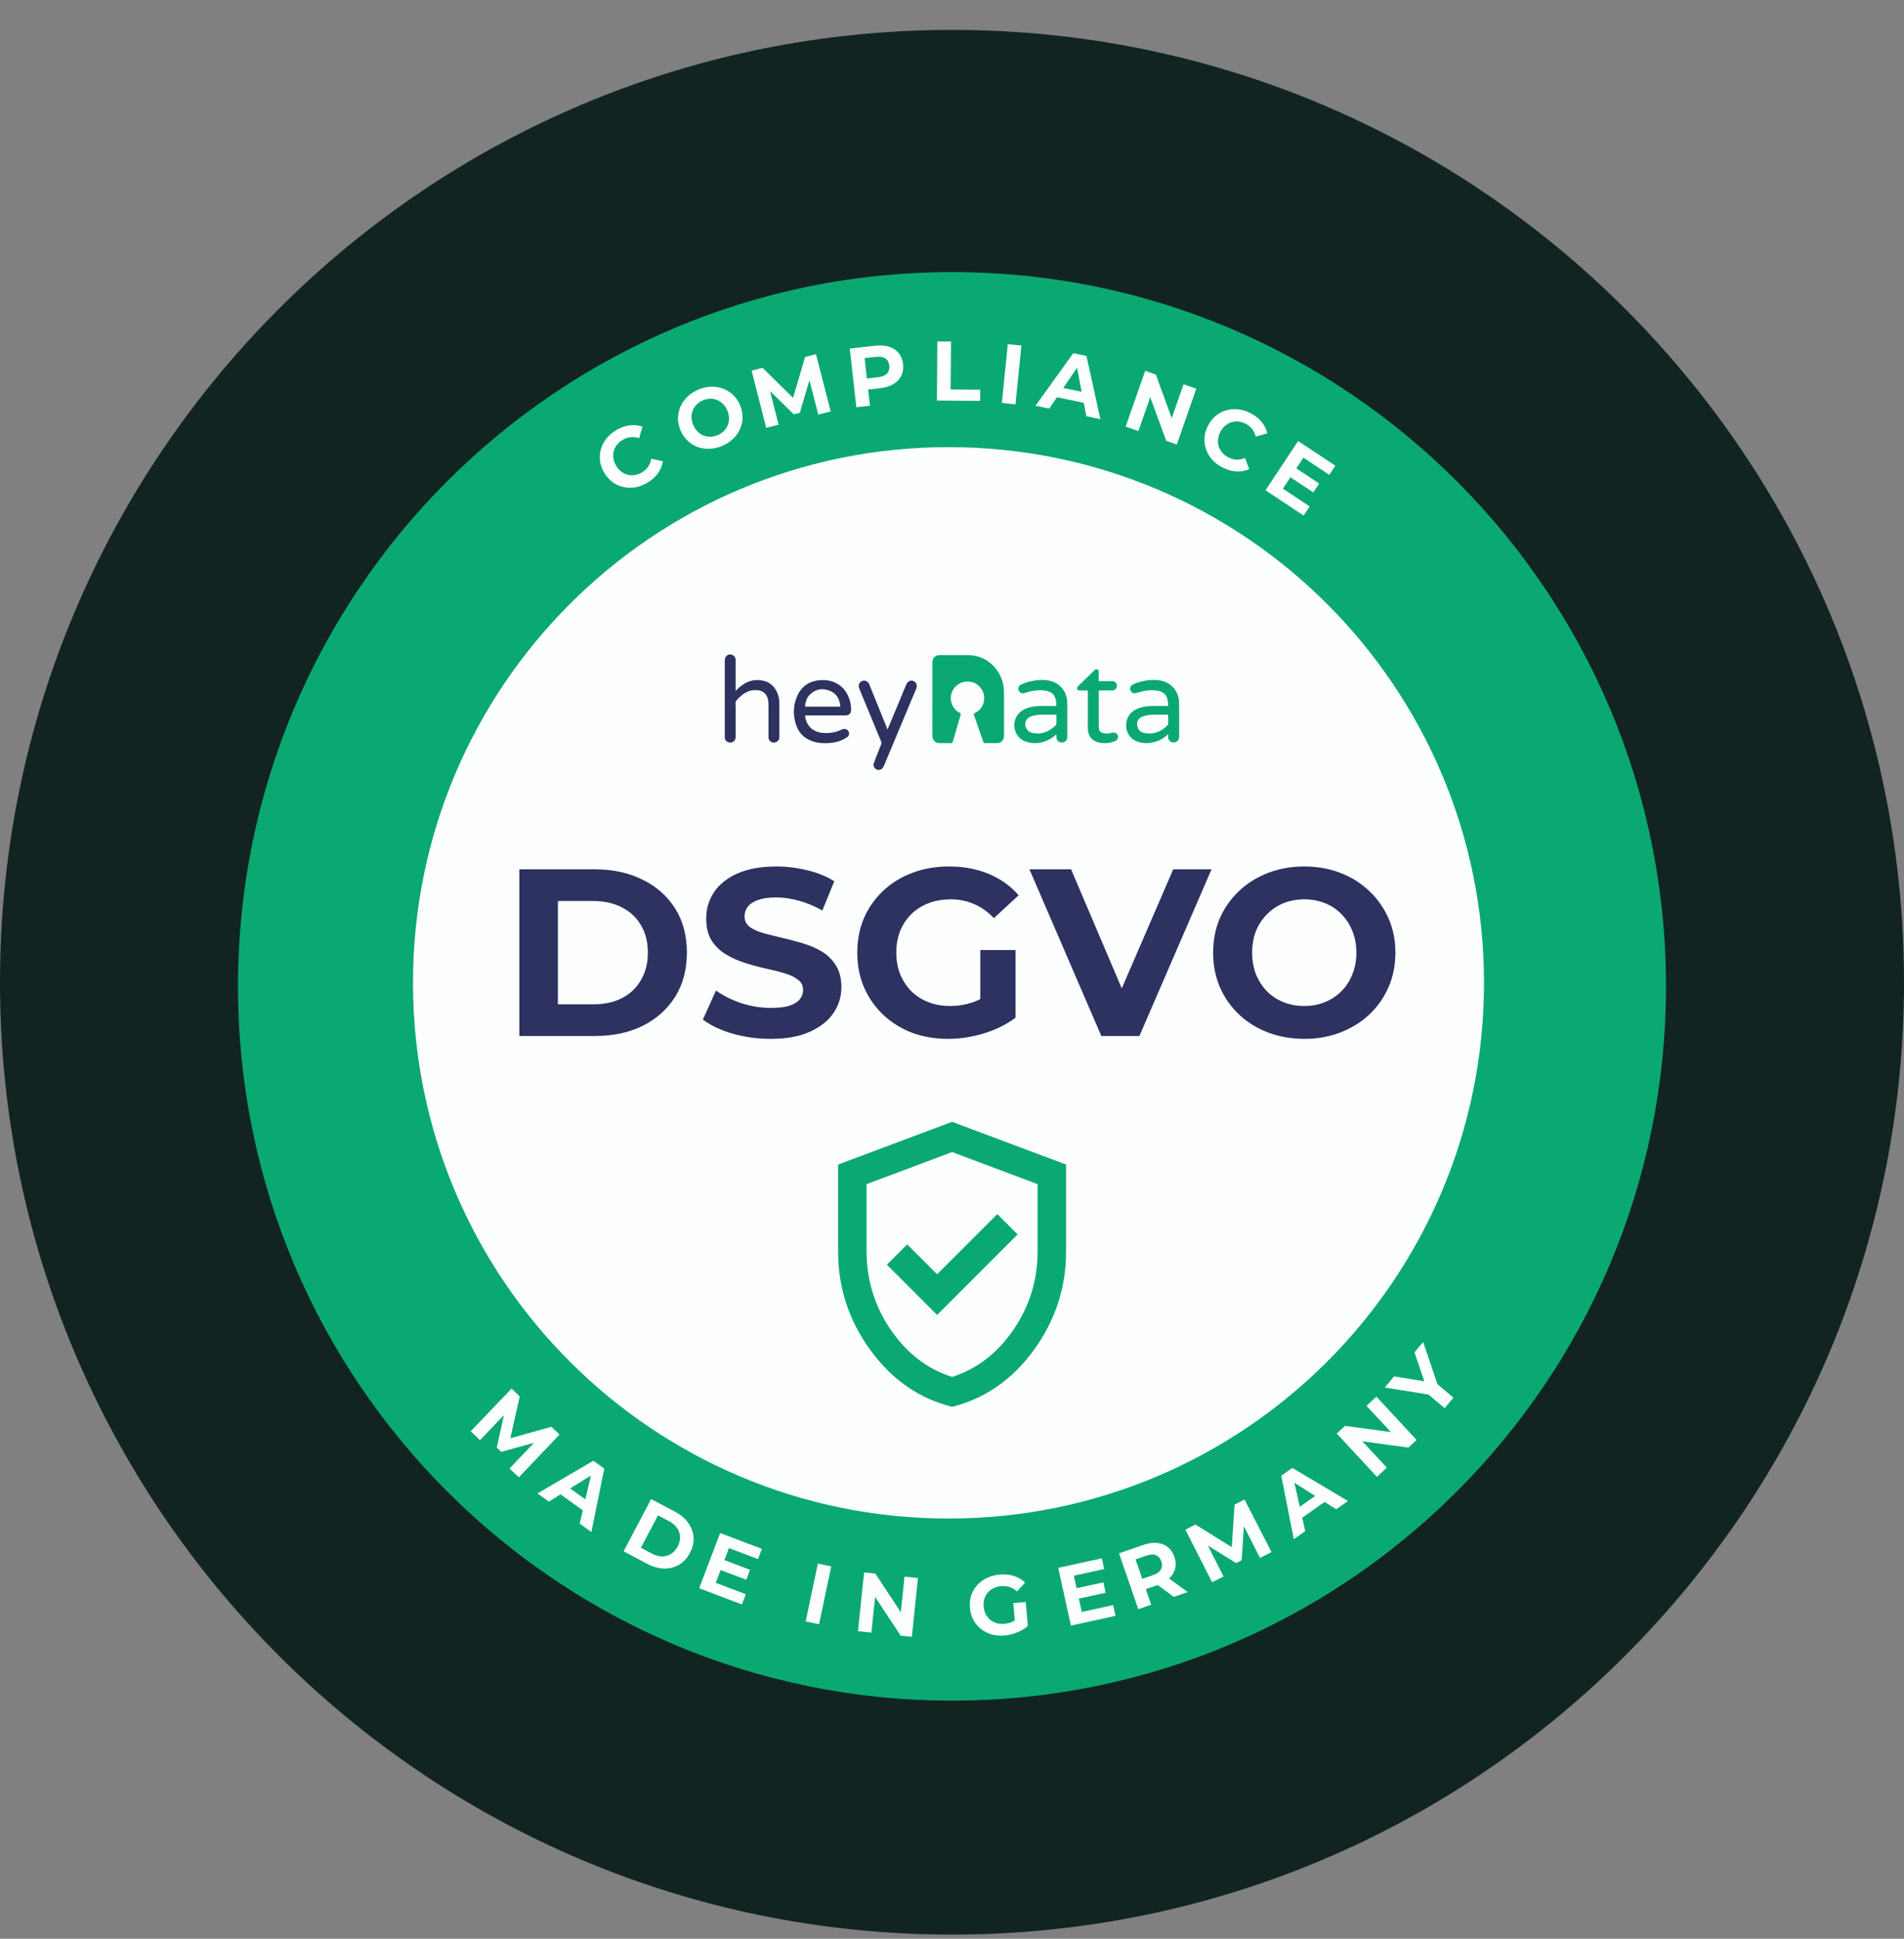 <svg width="56" height="57" viewBox="0 0 56 57" fill="none" xmlns="http://www.w3.org/2000/svg">
<rect x="0" y="0" width="56" height="57" fill="#808080" stroke="none"/>
<path d="M56 28.879C56 44.343 43.464 56.879 28 56.879C12.536 56.879 0 44.343 0 28.879C0 13.415 12.536 0.879 28 0.879C43.464 0.879 56 13.415 56 28.879Z" fill="#122422"/>
<path d="M28 50C39.598 50 49 40.598 49 29C49 17.402 39.598 8 28 8C16.402 8 7 17.402 7 29C7 40.598 16.402 50 28 50Z" fill="#0AA971"/>
<path d="M27.897 44.646C36.595 44.646 43.647 37.594 43.647 28.896C43.647 20.197 36.595 13.146 27.897 13.146C19.198 13.146 12.147 20.197 12.147 28.896C12.147 37.594 19.198 44.646 27.897 44.646Z" fill="#FCFFFE"/>
<path d="M27.562 38.66L29.93 36.292L29.333 35.695L27.562 37.465L26.683 36.586L26.085 37.183L27.562 38.66ZM28.003 41.362C27.032 41.118 26.23 40.561 25.598 39.692C24.966 38.822 24.65 37.857 24.65 36.795V34.239L28.003 32.982L31.355 34.239V36.795C31.355 37.857 31.039 38.822 30.407 39.692C29.775 40.561 28.973 41.118 28.003 41.362ZM28.003 40.483C28.729 40.252 29.329 39.791 29.804 39.1C30.279 38.408 30.517 37.64 30.517 36.795V34.815L28.003 33.872L25.488 34.815V36.795C25.488 37.64 25.726 38.408 26.201 39.1C26.676 39.791 27.276 40.252 28.003 40.483Z" fill="#0AA971"/>
<path d="M15.275 30.459V25.559H17.501C18.033 25.559 18.502 25.662 18.908 25.867C19.314 26.068 19.631 26.35 19.86 26.714C20.088 27.078 20.203 27.51 20.203 28.009C20.203 28.504 20.088 28.936 19.86 29.304C19.631 29.668 19.314 29.953 18.908 30.158C18.502 30.359 18.033 30.459 17.501 30.459H15.275ZM16.409 29.528H17.445C17.771 29.528 18.054 29.468 18.292 29.346C18.535 29.22 18.721 29.043 18.852 28.814C18.987 28.586 19.055 28.317 19.055 28.009C19.055 27.697 18.987 27.428 18.852 27.204C18.721 26.976 18.535 26.801 18.292 26.679C18.054 26.553 17.771 26.49 17.445 26.49H16.409V29.528ZM22.668 30.543C22.276 30.543 21.9 30.492 21.541 30.389C21.182 30.282 20.892 30.144 20.673 29.976L21.058 29.122C21.268 29.272 21.515 29.395 21.8 29.493C22.089 29.587 22.381 29.633 22.675 29.633C22.899 29.633 23.079 29.612 23.214 29.57C23.354 29.524 23.457 29.461 23.522 29.381C23.587 29.302 23.62 29.211 23.62 29.108C23.62 28.978 23.569 28.875 23.466 28.8C23.363 28.721 23.228 28.658 23.06 28.611C22.892 28.56 22.705 28.513 22.5 28.471C22.299 28.425 22.096 28.369 21.891 28.303C21.69 28.238 21.506 28.154 21.338 28.051C21.17 27.949 21.032 27.813 20.925 27.645C20.822 27.477 20.771 27.263 20.771 27.001C20.771 26.721 20.846 26.467 20.995 26.238C21.149 26.005 21.378 25.821 21.681 25.685C21.989 25.545 22.374 25.475 22.836 25.475C23.144 25.475 23.447 25.513 23.746 25.587C24.045 25.657 24.308 25.765 24.537 25.909L24.187 26.77C23.958 26.64 23.73 26.544 23.501 26.483C23.272 26.418 23.048 26.385 22.829 26.385C22.61 26.385 22.43 26.411 22.29 26.462C22.15 26.514 22.05 26.581 21.989 26.665C21.928 26.745 21.898 26.838 21.898 26.945C21.898 27.071 21.949 27.174 22.052 27.253C22.155 27.328 22.29 27.389 22.458 27.435C22.626 27.482 22.81 27.529 23.011 27.575C23.216 27.622 23.419 27.676 23.62 27.736C23.825 27.797 24.012 27.879 24.18 27.981C24.348 28.084 24.483 28.219 24.586 28.387C24.693 28.555 24.747 28.768 24.747 29.024C24.747 29.3 24.67 29.552 24.516 29.78C24.362 30.009 24.131 30.193 23.823 30.333C23.52 30.473 23.135 30.543 22.668 30.543ZM27.888 30.543C27.501 30.543 27.143 30.483 26.817 30.361C26.495 30.235 26.212 30.058 25.97 29.829C25.732 29.601 25.545 29.332 25.41 29.024C25.279 28.716 25.214 28.378 25.214 28.009C25.214 27.641 25.279 27.302 25.41 26.994C25.545 26.686 25.734 26.418 25.977 26.189C26.22 25.961 26.504 25.786 26.831 25.664C27.158 25.538 27.517 25.475 27.909 25.475C28.343 25.475 28.733 25.548 29.078 25.692C29.428 25.837 29.722 26.047 29.96 26.322L29.232 26.994C29.055 26.808 28.861 26.67 28.651 26.581C28.441 26.488 28.212 26.441 27.965 26.441C27.727 26.441 27.51 26.479 27.314 26.553C27.118 26.628 26.948 26.735 26.803 26.875C26.663 27.015 26.553 27.181 26.474 27.372C26.399 27.564 26.362 27.776 26.362 28.009C26.362 28.238 26.399 28.448 26.474 28.639C26.553 28.831 26.663 28.999 26.803 29.143C26.948 29.283 27.116 29.391 27.307 29.465C27.503 29.54 27.718 29.577 27.951 29.577C28.175 29.577 28.392 29.542 28.602 29.472C28.817 29.398 29.024 29.274 29.225 29.101L29.869 29.92C29.603 30.121 29.293 30.275 28.938 30.382C28.588 30.49 28.238 30.543 27.888 30.543ZM28.833 29.773V27.932H29.869V29.92L28.833 29.773ZM32.392 30.459L30.278 25.559H31.503L33.351 29.899H32.63L34.506 25.559H35.633L33.512 30.459H32.392ZM38.368 30.543C37.98 30.543 37.621 30.48 37.29 30.354C36.963 30.228 36.678 30.051 36.436 29.822C36.198 29.594 36.011 29.325 35.876 29.017C35.745 28.709 35.68 28.373 35.68 28.009C35.68 27.645 35.745 27.309 35.876 27.001C36.011 26.693 36.2 26.425 36.443 26.196C36.685 25.968 36.97 25.79 37.297 25.664C37.623 25.538 37.978 25.475 38.361 25.475C38.748 25.475 39.103 25.538 39.425 25.664C39.751 25.79 40.034 25.968 40.272 26.196C40.514 26.425 40.703 26.693 40.839 27.001C40.974 27.305 41.042 27.641 41.042 28.009C41.042 28.373 40.974 28.712 40.839 29.024C40.703 29.332 40.514 29.601 40.272 29.829C40.034 30.053 39.751 30.228 39.425 30.354C39.103 30.48 38.75 30.543 38.368 30.543ZM38.361 29.577C38.58 29.577 38.781 29.54 38.963 29.465C39.149 29.391 39.313 29.283 39.453 29.143C39.593 29.003 39.7 28.838 39.775 28.646C39.854 28.455 39.894 28.243 39.894 28.009C39.894 27.776 39.854 27.564 39.775 27.372C39.7 27.181 39.593 27.015 39.453 26.875C39.317 26.735 39.156 26.628 38.97 26.553C38.783 26.479 38.58 26.441 38.361 26.441C38.141 26.441 37.938 26.479 37.752 26.553C37.57 26.628 37.409 26.735 37.269 26.875C37.129 27.015 37.019 27.181 36.94 27.372C36.865 27.564 36.828 27.776 36.828 28.009C36.828 28.238 36.865 28.45 36.94 28.646C37.019 28.838 37.126 29.003 37.262 29.143C37.402 29.283 37.565 29.391 37.752 29.465C37.938 29.54 38.141 29.577 38.361 29.577Z" fill="#2D3261"/>
<path d="M27.423 20.552V19.483C27.423 19.34 27.504 19.26 27.647 19.26C27.916 19.26 28.185 19.26 28.454 19.26C28.752 19.26 29.008 19.364 29.216 19.577C29.383 19.747 29.489 19.967 29.518 20.203C29.526 20.271 29.53 20.34 29.53 20.408C29.53 20.811 29.53 21.215 29.53 21.618C29.53 21.674 29.521 21.728 29.484 21.773C29.467 21.796 29.445 21.814 29.42 21.827C29.395 21.84 29.367 21.847 29.339 21.847C29.211 21.848 29.083 21.847 28.956 21.848C28.948 21.849 28.941 21.847 28.936 21.843C28.93 21.839 28.926 21.833 28.925 21.826C28.831 21.553 28.736 21.281 28.641 21.009C28.634 20.987 28.64 20.979 28.658 20.971C28.729 20.939 28.792 20.891 28.84 20.831C28.889 20.771 28.922 20.7 28.937 20.624C28.996 20.369 28.814 20.093 28.555 20.047C28.285 20 28.045 20.152 27.977 20.415C27.924 20.622 28.031 20.862 28.224 20.956C28.259 20.973 28.264 20.988 28.253 21.024C28.174 21.287 28.097 21.551 28.021 21.815C28.013 21.842 28.002 21.849 27.975 21.849C27.864 21.848 27.753 21.845 27.642 21.849C27.503 21.855 27.421 21.744 27.422 21.631C27.424 21.27 27.423 20.911 27.423 20.552Z" fill="#0AA971"/>
<path d="M21.635 20.317C21.707 20.238 21.789 20.169 21.878 20.111C22.052 20 22.24 19.971 22.44 20.012C22.64 20.052 22.77 20.173 22.854 20.352C22.901 20.456 22.924 20.569 22.923 20.683C22.924 21.011 22.924 21.339 22.923 21.667C22.923 21.745 22.882 21.801 22.813 21.824C22.782 21.835 22.747 21.836 22.715 21.827C22.683 21.817 22.655 21.798 22.634 21.771C22.616 21.748 22.605 21.72 22.604 21.691C22.604 21.675 22.603 21.659 22.603 21.644C22.603 21.344 22.603 21.044 22.603 20.744C22.605 20.68 22.599 20.616 22.585 20.553C22.546 20.395 22.436 20.305 22.273 20.291C22.064 20.274 21.898 20.356 21.753 20.497C21.712 20.538 21.662 20.575 21.641 20.626C21.624 20.67 21.637 20.726 21.637 20.776C21.637 21.073 21.637 21.37 21.637 21.666C21.637 21.774 21.555 21.845 21.448 21.83C21.415 21.825 21.384 21.809 21.36 21.785C21.337 21.76 21.322 21.728 21.318 21.695C21.317 21.683 21.317 21.672 21.317 21.66C21.317 20.913 21.317 20.166 21.317 19.419C21.317 19.369 21.327 19.325 21.363 19.289C21.384 19.266 21.411 19.251 21.441 19.244C21.471 19.237 21.503 19.24 21.531 19.252C21.56 19.262 21.586 19.28 21.605 19.304C21.623 19.328 21.634 19.357 21.636 19.388C21.637 19.402 21.637 19.417 21.636 19.432V20.316L21.635 20.317Z" fill="#2D3261"/>
<path d="M24.294 21.034C24.1 21.034 23.905 21.034 23.711 21.034C23.681 21.034 23.678 21.041 23.682 21.069C23.718 21.34 23.91 21.521 24.186 21.547C24.381 21.565 24.568 21.54 24.746 21.455C24.782 21.438 24.82 21.424 24.86 21.433C24.916 21.446 24.957 21.478 24.97 21.535C24.977 21.562 24.975 21.59 24.965 21.615C24.954 21.64 24.936 21.662 24.912 21.676C24.788 21.759 24.647 21.813 24.499 21.835C24.331 21.858 24.163 21.86 23.997 21.822C23.704 21.755 23.499 21.582 23.409 21.295C23.318 21.008 23.328 20.715 23.459 20.438C23.583 20.176 23.797 20.03 24.088 20.001C24.259 19.984 24.424 20.001 24.579 20.079C24.745 20.16 24.876 20.297 24.948 20.467C25.002 20.589 25.031 20.721 25.033 20.855C25.035 20.974 24.977 21.034 24.857 21.034C24.669 21.034 24.482 21.034 24.294 21.034ZM24.197 20.776C24.36 20.776 24.524 20.776 24.688 20.776C24.71 20.776 24.717 20.771 24.714 20.748C24.691 20.534 24.589 20.374 24.381 20.299C24.176 20.226 23.987 20.263 23.827 20.414C23.737 20.5 23.695 20.61 23.682 20.732C23.678 20.776 23.678 20.776 23.722 20.776L24.197 20.776Z" fill="#2D3261"/>
<path d="M34.358 21.582C34.281 21.661 34.19 21.725 34.088 21.769C33.892 21.85 33.691 21.876 33.483 21.815C33.259 21.749 33.115 21.547 33.121 21.311C33.127 21.089 33.252 20.916 33.464 20.832C33.618 20.77 33.779 20.755 33.942 20.755C34.069 20.755 34.195 20.754 34.321 20.756C34.353 20.756 34.359 20.747 34.358 20.718C34.357 20.654 34.347 20.59 34.329 20.529C34.281 20.389 34.172 20.326 34.034 20.305C33.84 20.275 33.652 20.302 33.467 20.362C33.443 20.37 33.419 20.376 33.395 20.38C33.365 20.386 33.334 20.381 33.307 20.366C33.28 20.351 33.26 20.327 33.249 20.299C33.237 20.269 33.236 20.237 33.246 20.206C33.256 20.176 33.276 20.151 33.303 20.134C33.389 20.085 33.484 20.059 33.579 20.035C33.73 19.996 33.888 19.983 34.043 19.996C34.283 20.018 34.474 20.122 34.595 20.335C34.646 20.425 34.674 20.525 34.677 20.627C34.687 20.969 34.678 21.31 34.681 21.651C34.683 21.795 34.562 21.852 34.466 21.822C34.436 21.812 34.41 21.793 34.39 21.768C34.371 21.743 34.36 21.712 34.359 21.681C34.357 21.651 34.358 21.621 34.358 21.582ZM34.084 21.012C34.006 21.014 33.911 21.008 33.816 21.019C33.73 21.029 33.645 21.044 33.566 21.085C33.398 21.172 33.425 21.373 33.504 21.464C33.557 21.526 33.629 21.548 33.706 21.559C33.964 21.595 34.171 21.495 34.347 21.316C34.351 21.312 34.354 21.306 34.356 21.3C34.358 21.294 34.358 21.288 34.358 21.282C34.358 21.201 34.357 21.12 34.358 21.04C34.358 21.015 34.349 21.01 34.327 21.011C34.252 21.012 34.176 21.012 34.084 21.012Z" fill="#0AA971"/>
<path d="M31.073 21.591C31.009 21.642 30.949 21.692 30.88 21.73C30.666 21.845 30.44 21.885 30.204 21.815C29.787 21.693 29.733 21.195 29.983 20.958C30.082 20.863 30.203 20.812 30.336 20.784C30.444 20.763 30.553 20.753 30.662 20.755C30.786 20.755 30.911 20.755 31.035 20.756C31.064 20.756 31.071 20.747 31.07 20.72C31.067 20.637 31.058 20.556 31.021 20.481C30.971 20.382 30.884 20.335 30.781 20.312C30.656 20.284 30.53 20.291 30.404 20.308C30.315 20.323 30.227 20.345 30.142 20.373C30.088 20.39 30.037 20.389 29.994 20.347C29.929 20.285 29.942 20.173 30.021 20.131C30.131 20.077 30.249 20.039 30.371 20.019C30.538 19.987 30.707 19.978 30.875 20.015C31.003 20.043 31.12 20.108 31.21 20.203C31.3 20.299 31.359 20.419 31.379 20.548C31.387 20.601 31.392 20.655 31.392 20.709C31.392 21.028 31.392 21.347 31.392 21.666C31.392 21.695 31.386 21.723 31.372 21.748C31.358 21.773 31.337 21.794 31.312 21.809C31.287 21.824 31.259 21.831 31.23 21.831C31.201 21.831 31.172 21.823 31.148 21.808C31.126 21.797 31.107 21.779 31.094 21.758C31.081 21.737 31.073 21.713 31.073 21.688C31.072 21.655 31.073 21.623 31.073 21.591ZM31.072 21.162C31.072 21.122 31.07 21.083 31.072 21.044C31.073 21.018 31.065 21.012 31.04 21.012C30.921 21.013 30.802 21.013 30.684 21.012C30.58 21.009 30.477 21.021 30.376 21.046C30.288 21.071 30.206 21.109 30.172 21.201C30.122 21.337 30.185 21.514 30.373 21.551C30.628 21.602 30.841 21.519 31.027 21.349C31.059 21.32 31.079 21.29 31.072 21.244C31.07 21.216 31.07 21.189 31.072 21.162Z" fill="#0AA971"/>
<path d="M26.104 21.448L26.242 21.118C26.378 20.792 26.513 20.466 26.649 20.139C26.653 20.129 26.658 20.118 26.663 20.108C26.71 20.021 26.79 19.988 26.871 20.025C26.952 20.062 26.985 20.154 26.95 20.242C26.909 20.343 26.866 20.443 26.824 20.543C26.551 21.194 26.279 21.845 26.006 22.495C25.996 22.519 25.985 22.542 25.972 22.564C25.954 22.595 25.925 22.619 25.891 22.63C25.857 22.642 25.82 22.64 25.787 22.626C25.718 22.598 25.676 22.52 25.698 22.45C25.725 22.367 25.759 22.286 25.79 22.204C25.833 22.093 25.877 21.983 25.921 21.873C25.925 21.863 25.927 21.853 25.927 21.842C25.927 21.832 25.924 21.821 25.92 21.812C25.705 21.293 25.49 20.774 25.276 20.254C25.242 20.173 25.253 20.105 25.305 20.055C25.39 19.974 25.52 20.007 25.568 20.124C25.648 20.32 25.728 20.517 25.807 20.713C25.904 20.957 26.003 21.199 26.104 21.448Z" fill="#2D3261"/>
<path d="M31.996 20.885C31.996 20.702 31.996 20.519 31.996 20.335C31.996 20.307 31.988 20.299 31.96 20.3C31.892 20.302 31.825 20.3 31.757 20.3C31.723 20.3 31.696 20.291 31.683 20.258C31.67 20.225 31.682 20.2 31.706 20.177C31.863 20.025 32.019 19.872 32.176 19.72C32.203 19.694 32.23 19.664 32.273 19.683C32.316 19.701 32.316 19.738 32.316 19.777C32.315 19.85 32.316 19.923 32.315 19.996C32.315 20.021 32.321 20.028 32.347 20.028C32.471 20.027 32.595 20.027 32.719 20.028C32.747 20.027 32.773 20.035 32.796 20.051C32.818 20.067 32.835 20.089 32.844 20.115C32.853 20.142 32.854 20.171 32.846 20.199C32.839 20.227 32.823 20.251 32.801 20.27C32.773 20.291 32.738 20.301 32.703 20.299C32.585 20.299 32.468 20.299 32.35 20.299C32.322 20.299 32.316 20.307 32.316 20.334C32.316 20.671 32.316 21.006 32.316 21.342C32.316 21.391 32.319 21.441 32.342 21.487C32.354 21.51 32.374 21.528 32.398 21.538C32.488 21.577 32.58 21.572 32.674 21.549C32.693 21.545 32.712 21.542 32.732 21.54C32.808 21.534 32.862 21.569 32.88 21.634C32.887 21.665 32.882 21.698 32.867 21.726C32.852 21.754 32.828 21.776 32.798 21.788C32.683 21.839 32.557 21.859 32.432 21.846C32.349 21.839 32.268 21.824 32.195 21.784C32.08 21.721 32.022 21.62 32.002 21.494C31.995 21.436 31.993 21.378 31.995 21.32C31.995 21.175 31.995 21.03 31.996 20.885Z" fill="#0AA971"/>
<path d="M19.038 14.193C18.922 14.261 18.804 14.306 18.682 14.328C18.561 14.348 18.444 14.344 18.33 14.318C18.216 14.291 18.11 14.242 18.014 14.173C17.918 14.102 17.837 14.011 17.771 13.898C17.704 13.786 17.663 13.671 17.648 13.553C17.633 13.435 17.642 13.319 17.673 13.206C17.706 13.093 17.761 12.988 17.837 12.893C17.913 12.797 18.009 12.714 18.126 12.645C18.256 12.568 18.386 12.522 18.517 12.506C18.648 12.488 18.775 12.502 18.898 12.546L18.797 12.883C18.711 12.855 18.628 12.845 18.549 12.854C18.468 12.861 18.391 12.886 18.317 12.93C18.247 12.971 18.19 13.02 18.145 13.078C18.1 13.135 18.069 13.197 18.051 13.265C18.034 13.334 18.03 13.404 18.041 13.477C18.052 13.548 18.079 13.62 18.121 13.691C18.163 13.762 18.213 13.82 18.27 13.865C18.329 13.909 18.392 13.94 18.46 13.958C18.528 13.975 18.598 13.978 18.67 13.966C18.742 13.955 18.813 13.928 18.883 13.887C18.957 13.843 19.017 13.789 19.063 13.723C19.108 13.656 19.138 13.578 19.154 13.488L19.497 13.561C19.477 13.69 19.428 13.809 19.35 13.917C19.273 14.024 19.169 14.116 19.038 14.193Z" fill="#FCFFFE"/>
<path d="M21.243 13.108C21.117 13.162 20.991 13.191 20.865 13.195C20.741 13.199 20.624 13.181 20.513 13.14C20.403 13.098 20.305 13.036 20.219 12.954C20.134 12.871 20.066 12.771 20.015 12.652C19.965 12.533 19.94 12.414 19.94 12.296C19.942 12.177 19.967 12.063 20.014 11.954C20.062 11.846 20.13 11.749 20.22 11.663C20.309 11.577 20.416 11.507 20.541 11.454C20.667 11.401 20.792 11.372 20.915 11.369C21.039 11.365 21.155 11.384 21.265 11.426C21.375 11.467 21.474 11.528 21.561 11.61C21.647 11.691 21.715 11.791 21.766 11.911C21.817 12.03 21.841 12.15 21.84 12.271C21.839 12.39 21.814 12.504 21.766 12.612C21.72 12.718 21.651 12.814 21.562 12.9C21.474 12.986 21.368 13.055 21.243 13.108ZM21.108 12.794C21.179 12.763 21.239 12.723 21.289 12.674C21.339 12.624 21.378 12.566 21.404 12.501C21.43 12.436 21.443 12.367 21.441 12.294C21.44 12.221 21.424 12.146 21.392 12.07C21.359 11.994 21.317 11.93 21.265 11.878C21.214 11.826 21.156 11.787 21.091 11.761C21.027 11.733 20.96 11.721 20.889 11.722C20.817 11.723 20.746 11.739 20.674 11.77C20.603 11.8 20.542 11.84 20.491 11.89C20.442 11.94 20.404 11.997 20.378 12.062C20.351 12.127 20.338 12.197 20.339 12.27C20.341 12.343 20.358 12.417 20.39 12.493C20.422 12.568 20.463 12.632 20.515 12.686C20.567 12.738 20.625 12.777 20.689 12.804C20.754 12.83 20.822 12.843 20.893 12.841C20.964 12.84 21.036 12.824 21.108 12.794Z" fill="#FCFFFE"/>
<path d="M22.535 12.579L22.106 10.896L22.428 10.814L23.448 11.819L23.277 11.863L23.679 10.495L23.999 10.414L24.432 12.096L24.067 12.189L23.778 11.066L23.846 11.049L23.524 12.138L23.348 12.183L22.532 11.384L22.614 11.363L22.9 12.486L22.535 12.579Z" fill="#FCFFFE"/>
<path d="M25.187 11.974L24.993 10.248L25.741 10.164C25.895 10.146 26.031 10.157 26.149 10.195C26.266 10.232 26.36 10.294 26.432 10.381C26.503 10.468 26.546 10.576 26.561 10.706C26.575 10.834 26.557 10.949 26.507 11.049C26.457 11.15 26.378 11.232 26.272 11.295C26.166 11.357 26.036 11.397 25.881 11.414L25.356 11.473L25.513 11.273L25.587 11.929L25.187 11.974ZM25.518 11.318L25.319 11.148L25.822 11.091C25.946 11.077 26.035 11.041 26.09 10.981C26.145 10.922 26.167 10.845 26.156 10.752C26.146 10.656 26.107 10.585 26.04 10.54C25.973 10.494 25.878 10.478 25.755 10.492L25.252 10.548L25.408 10.338L25.518 11.318Z" fill="#FCFFFE"/>
<path d="M27.556 11.776L27.569 10.039L27.971 10.042L27.96 11.451L28.831 11.458L28.829 11.786L27.556 11.776Z" fill="#FCFFFE"/>
<path d="M29.467 11.847L29.641 10.119L30.041 10.159L29.867 11.888L29.467 11.847Z" fill="#FCFFFE"/>
<path d="M30.456 11.929L31.566 10.385L31.955 10.465L32.364 12.324L31.951 12.238L31.639 10.608L31.795 10.64L30.86 12.013L30.456 11.929ZM30.911 11.643L31.077 11.366L31.952 11.547L31.997 11.868L30.911 11.643Z" fill="#FCFFFE"/>
<path d="M33.108 12.543L33.681 10.903L33.995 11.013L34.55 12.532L34.398 12.479L34.81 11.298L35.185 11.429L34.612 13.069L34.3 12.96L33.743 11.44L33.895 11.493L33.483 12.674L33.108 12.543Z" fill="#FCFFFE"/>
<path d="M35.962 13.747C35.842 13.687 35.74 13.611 35.656 13.521C35.574 13.429 35.514 13.328 35.475 13.218C35.436 13.108 35.42 12.993 35.426 12.874C35.434 12.755 35.467 12.638 35.526 12.521C35.585 12.404 35.66 12.308 35.75 12.231C35.842 12.155 35.944 12.1 36.056 12.066C36.169 12.032 36.287 12.022 36.408 12.035C36.53 12.046 36.652 12.082 36.773 12.144C36.907 12.211 37.017 12.296 37.1 12.398C37.187 12.499 37.244 12.613 37.273 12.74L36.935 12.837C36.912 12.749 36.876 12.675 36.826 12.612C36.776 12.548 36.713 12.497 36.636 12.458C36.564 12.422 36.492 12.4 36.419 12.393C36.347 12.386 36.277 12.394 36.21 12.416C36.144 12.438 36.083 12.473 36.027 12.521C35.973 12.569 35.927 12.63 35.89 12.704C35.852 12.778 35.83 12.851 35.823 12.924C35.818 12.997 35.826 13.067 35.848 13.134C35.87 13.2 35.906 13.261 35.954 13.315C36.003 13.369 36.063 13.415 36.136 13.451C36.212 13.49 36.291 13.511 36.371 13.514C36.451 13.516 36.534 13.499 36.618 13.464L36.742 13.793C36.622 13.846 36.496 13.868 36.363 13.86C36.231 13.853 36.097 13.815 35.962 13.747Z" fill="#FCFFFE"/>
<path d="M38.102 13.754L38.799 14.216L38.627 14.477L37.929 14.015L38.102 13.754ZM37.732 14.367L38.52 14.889L38.342 15.158L37.221 14.415L38.18 12.967L39.275 13.692L39.096 13.961L38.335 13.456L37.732 14.367Z" fill="#FCFFFE"/>
<path d="M13.844 42.081L15.046 40.826L15.286 41.056L14.973 42.453L14.845 42.332L16.218 41.949L16.457 42.177L15.259 43.435L14.986 43.175L15.786 42.336L15.836 42.384L14.742 42.687L14.611 42.561L14.857 41.447L14.918 41.505L14.117 42.342L13.844 42.081Z" fill="#FCFFFE"/>
<path d="M15.809 43.908L17.451 42.947L17.773 43.178L17.393 45.043L17.05 44.797L17.427 43.18L17.556 43.273L16.144 44.148L15.809 43.908ZM16.341 43.831L16.606 43.645L17.332 44.165L17.243 44.477L16.341 43.831Z" fill="#FCFFFE"/>
<path d="M18.341 45.61L19.151 44.074L19.849 44.442C20.016 44.53 20.146 44.64 20.24 44.772C20.334 44.902 20.387 45.043 20.398 45.195C20.409 45.347 20.374 45.501 20.291 45.658C20.209 45.813 20.102 45.929 19.969 46.007C19.837 46.083 19.691 46.12 19.529 46.117C19.369 46.113 19.205 46.067 19.038 45.979L18.341 45.61ZM18.85 45.506L19.175 45.678C19.277 45.732 19.376 45.759 19.471 45.761C19.568 45.761 19.655 45.737 19.734 45.687C19.815 45.637 19.88 45.564 19.931 45.468C19.983 45.37 20.006 45.274 20.001 45.182C19.998 45.088 19.968 45.003 19.912 44.924C19.858 44.846 19.78 44.779 19.678 44.725L19.353 44.553L18.85 45.506Z" fill="#FCFFFE"/>
<path d="M21.278 45.857L22.06 46.154L21.949 46.446L21.167 46.15L21.278 45.857ZM21.052 46.536L21.936 46.871L21.822 47.173L20.564 46.696L21.181 45.072L22.408 45.538L22.294 45.839L21.44 45.515L21.052 46.536Z" fill="#FCFFFE"/>
<path d="M23.697 47.671L24.055 45.971L24.448 46.054L24.09 47.754L23.697 47.671Z" fill="#FCFFFE"/>
<path d="M25.234 47.958L25.415 46.23L25.745 46.264L26.635 47.615L26.474 47.598L26.604 46.354L26.999 46.395L26.819 48.123L26.49 48.089L25.599 46.738L25.759 46.755L25.629 47.999L25.234 47.958Z" fill="#FCFFFE"/>
<path d="M29.551 48.084C29.414 48.097 29.286 48.087 29.167 48.054C29.049 48.02 28.944 47.966 28.851 47.893C28.76 47.819 28.685 47.73 28.628 47.626C28.572 47.521 28.538 47.404 28.527 47.274C28.515 47.144 28.528 47.022 28.564 46.909C28.602 46.796 28.66 46.695 28.739 46.607C28.817 46.519 28.913 46.448 29.024 46.395C29.136 46.34 29.261 46.306 29.399 46.294C29.552 46.281 29.692 46.294 29.819 46.334C29.947 46.374 30.057 46.439 30.15 46.529L29.914 46.789C29.845 46.729 29.773 46.686 29.696 46.661C29.619 46.635 29.536 46.626 29.449 46.633C29.365 46.641 29.29 46.661 29.223 46.694C29.156 46.726 29.099 46.769 29.052 46.823C29.007 46.877 28.974 46.939 28.952 47.009C28.931 47.079 28.925 47.155 28.932 47.238C28.939 47.318 28.959 47.391 28.991 47.456C29.026 47.522 29.07 47.578 29.123 47.624C29.179 47.669 29.242 47.702 29.312 47.722C29.383 47.742 29.46 47.749 29.543 47.741C29.622 47.734 29.697 47.715 29.769 47.684C29.843 47.651 29.912 47.601 29.977 47.533L30.231 47.802C30.143 47.882 30.038 47.946 29.916 47.995C29.796 48.044 29.674 48.074 29.551 48.084ZM29.86 47.783L29.802 47.133L30.168 47.1L30.231 47.802L29.86 47.783Z" fill="#FCFFFE"/>
<path d="M31.636 46.701L32.453 46.523L32.519 46.828L31.702 47.007L31.636 46.701ZM31.817 47.393L32.741 47.191L32.81 47.506L31.496 47.794L31.125 46.096L32.407 45.816L32.476 46.131L31.584 46.326L31.817 47.393Z" fill="#FCFFFE"/>
<path d="M33.479 47.311L32.912 45.669L33.623 45.423C33.77 45.372 33.905 45.353 34.028 45.364C34.15 45.375 34.256 45.414 34.344 45.483C34.433 45.553 34.499 45.649 34.541 45.773C34.584 45.895 34.591 46.01 34.564 46.119C34.536 46.227 34.478 46.322 34.388 46.406C34.297 46.49 34.179 46.557 34.032 46.608L33.532 46.78L33.644 46.555L33.859 47.179L33.479 47.311ZM34.523 46.95L33.907 46.496L34.312 46.356L34.933 46.808L34.523 46.95ZM33.658 46.598L33.428 46.478L33.906 46.312C34.023 46.272 34.102 46.217 34.143 46.147C34.183 46.075 34.188 45.995 34.157 45.906C34.126 45.815 34.072 45.754 33.997 45.724C33.922 45.694 33.826 45.7 33.708 45.74L33.23 45.905L33.336 45.666L33.658 46.598Z" fill="#FCFFFE"/>
<path d="M35.651 46.521L34.864 44.973L35.16 44.822L36.375 45.579L36.218 45.659L36.31 44.237L36.604 44.087L37.397 45.633L37.06 45.804L36.532 44.772L36.594 44.741L36.519 45.873L36.358 45.956L35.387 45.355L35.462 45.317L35.988 46.35L35.651 46.521Z" fill="#FCFFFE"/>
<path d="M38.053 45.253L37.684 43.387L38.009 43.158L39.645 44.13L39.3 44.373L37.897 43.486L38.026 43.395L38.389 45.016L38.053 45.253ZM38.154 44.726L38.066 44.415L38.796 43.9L39.061 44.086L38.154 44.726Z" fill="#FCFFFE"/>
<path d="M40.498 43.42L39.315 42.147L39.559 41.921L41.161 42.139L41.043 42.249L40.191 41.333L40.482 41.062L41.665 42.335L41.423 42.559L39.819 42.343L39.937 42.233L40.789 43.149L40.498 43.42Z" fill="#FCFFFE"/>
<path d="M42.489 41.401L41.946 40.942L42.191 41.029L40.728 40.793L41.003 40.467L42.126 40.649L41.968 40.837L41.602 39.758L41.857 39.456L42.334 40.861L42.206 40.635L42.748 41.093L42.489 41.401Z" fill="#FCFFFE"/>
</svg>
